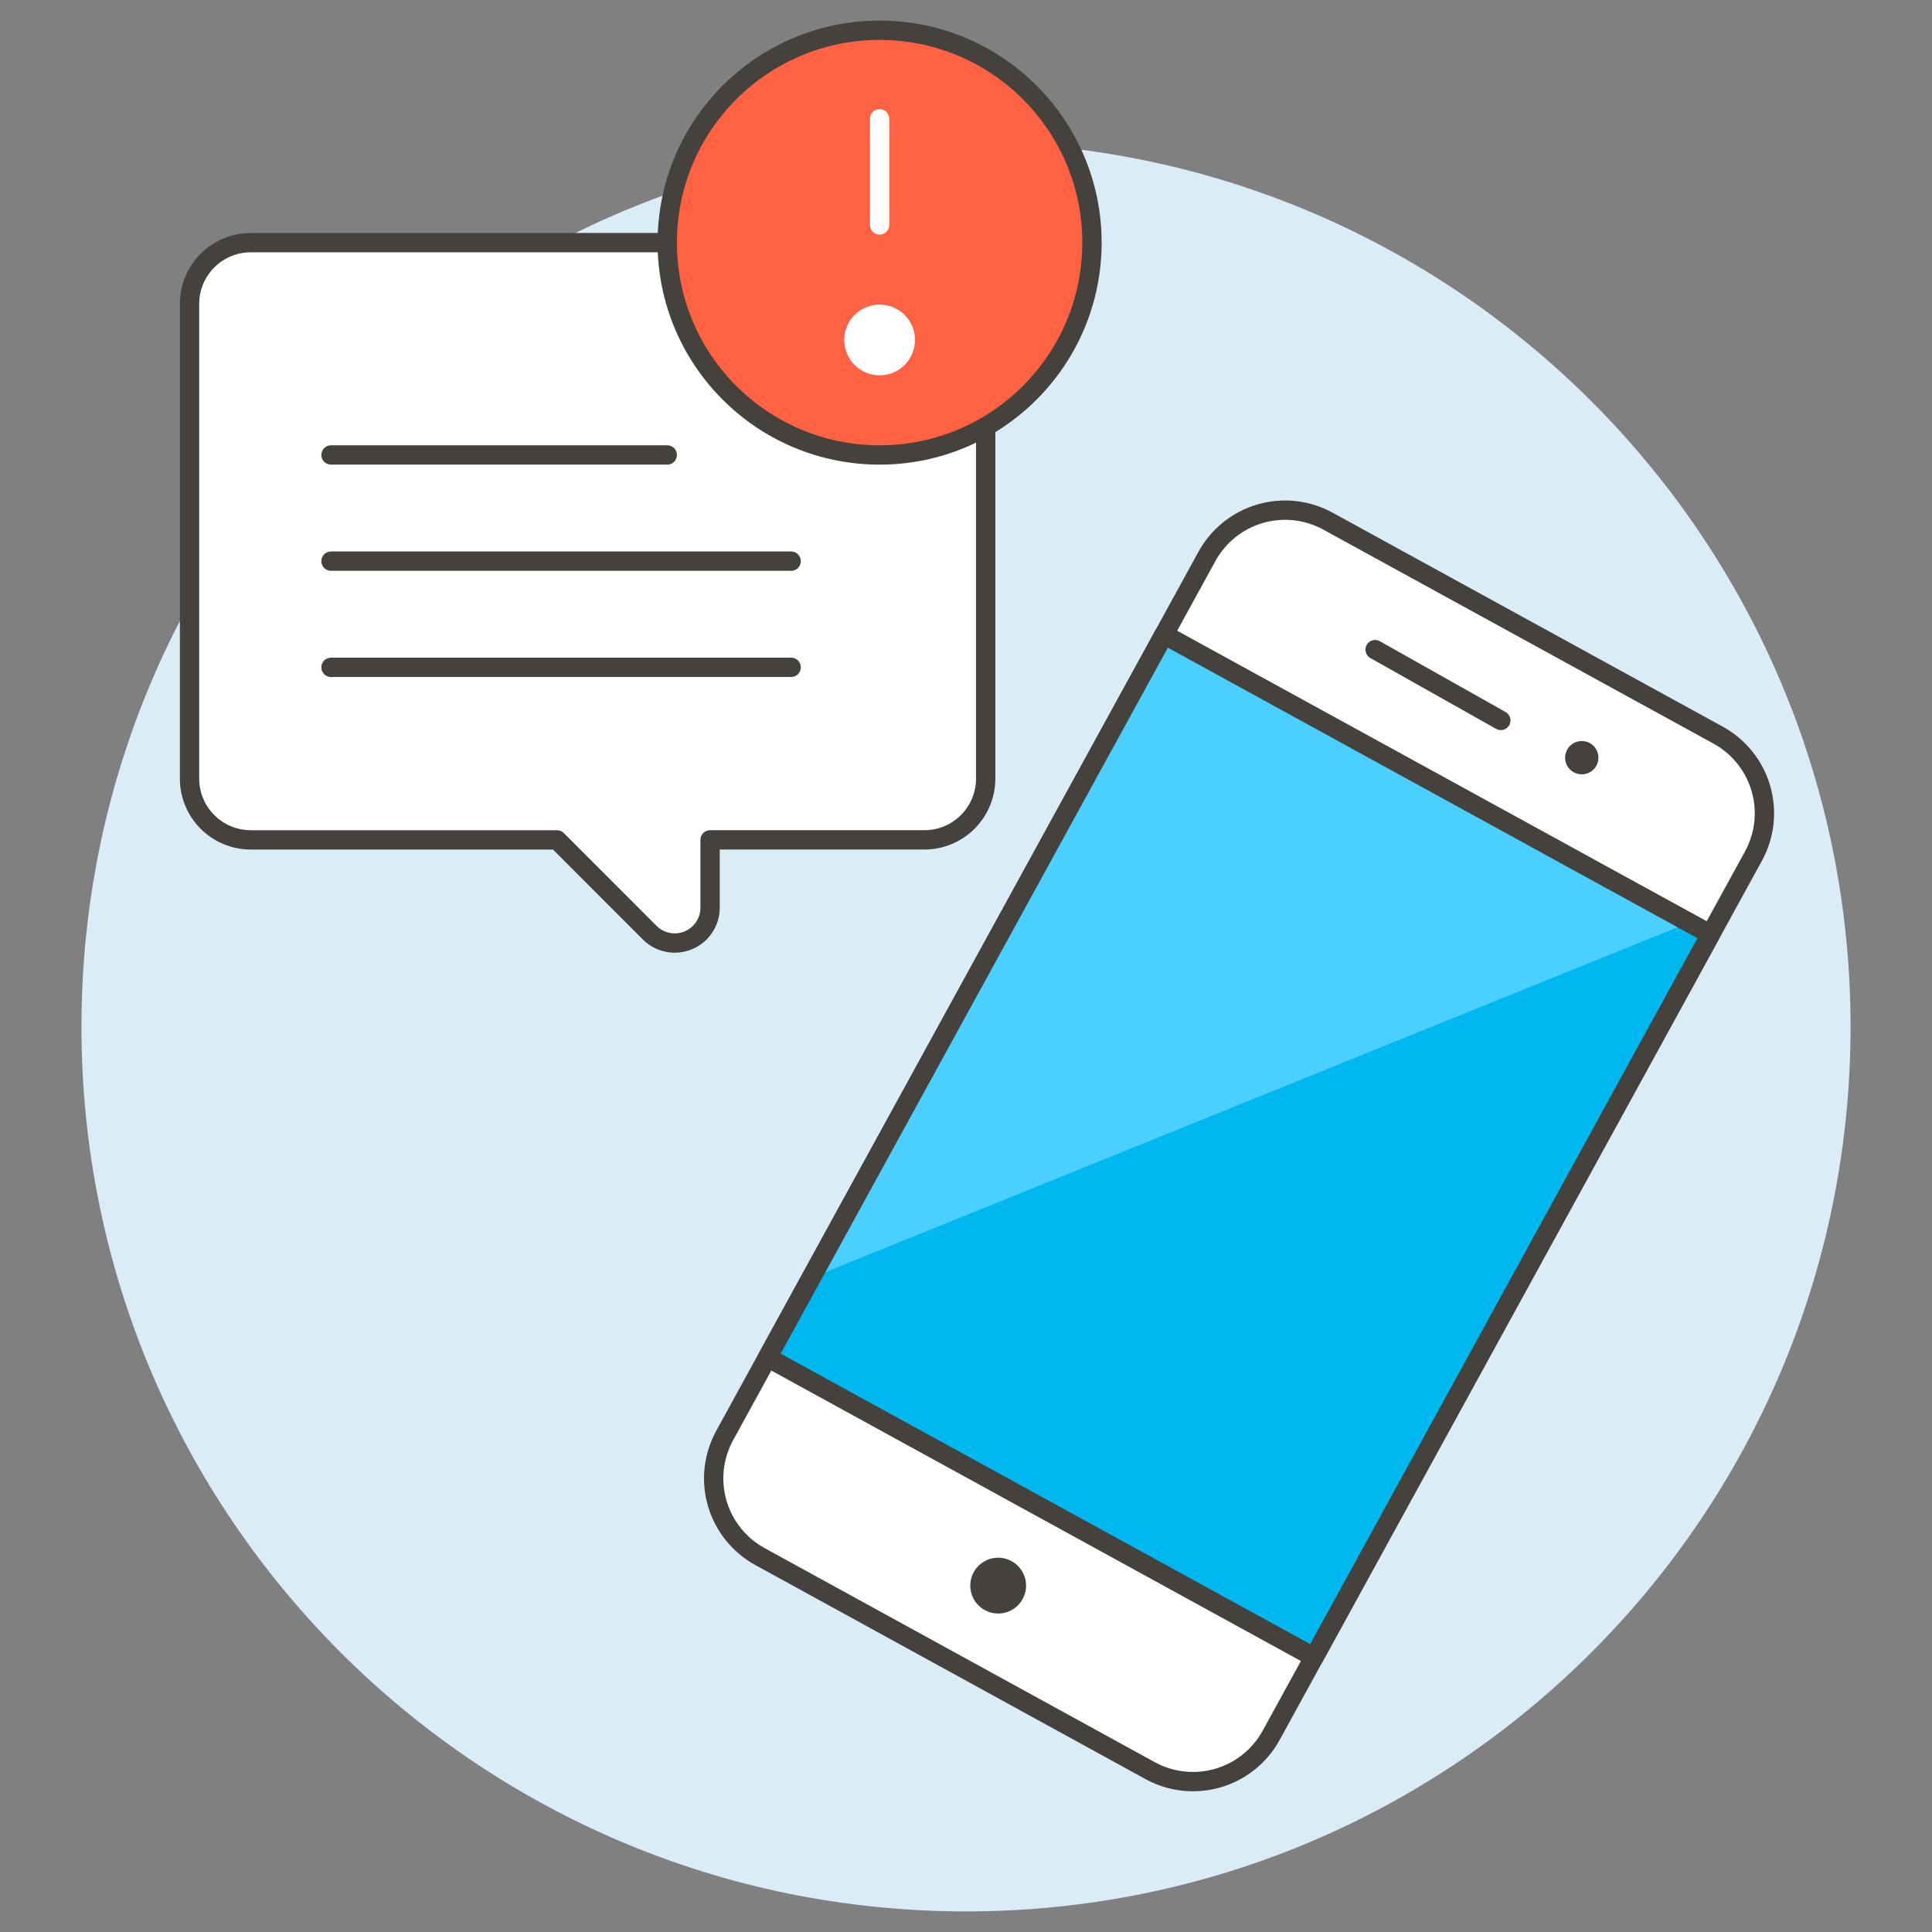 <svg xmlns="http://www.w3.org/2000/svg" fill="none" viewBox="0 0 100 100" id="Message-Notification--Streamline-Ux.svg"><rect x="0" y="0" width="100" height="100" fill="#808080" stroke="none"/><desc>Message Notification Streamline Illustration: https://streamlinehq.com</desc><path fill="#daedf7" stroke="#daedf7" stroke-miterlimit="10" d="M50 98.434C75.01 98.434 95.284 78.16 95.284 53.15S75.01 7.866 50 7.866S4.716 28.14 4.716 53.15S24.99 98.434 50 98.434Z" stroke-width="1"></path><path fill="#ffffff" stroke="#45413c" stroke-linecap="round" stroke-linejoin="round" d="M65.794 89.822C65.206 90.895 64.215 91.689 63.041 92.032C61.866 92.374 60.604 92.236 59.531 91.648L39.334 80.567C38.262 79.978 37.467 78.988 37.124 77.813C36.782 76.639 36.92 75.376 37.508 74.303L62.471 28.8C63.06 27.727 64.05 26.932 65.224 26.59C66.399 26.247 67.661 26.385 68.734 26.974L88.931 38.051C89.462 38.343 89.931 38.736 90.311 39.209C90.69 39.681 90.973 40.224 91.142 40.807C91.311 41.389 91.365 41.998 91.298 42.601C91.232 43.204 91.048 43.787 90.755 44.319L65.794 89.822Z" stroke-width="1"></path><path fill="#00b8f0" d="M60.251 32.846L39.728 70.262L68.014 85.777L88.537 48.361L60.251 32.846Z" stroke-width="1"></path><path fill="#4acfff" d="M41.986 66.142L87.426 47.753L60.251 32.849L41.986 66.142Z" stroke-width="1"></path><path stroke="#45413c" stroke-linecap="round" stroke-linejoin="round" d="M60.251 32.846L39.728 70.262L68.014 85.777L88.537 48.361L60.251 32.846Z" stroke-width="1"></path><path stroke="#45413c" stroke-linecap="round" stroke-linejoin="round" d="M71.175 33.625L77.682 37.289" stroke-width="1"></path><path fill="#ffffff" stroke="#45413c" stroke-linejoin="round" d="M9.81 15.729C9.81 14.888 10.145 14.082 10.739 13.487C11.333 12.893 12.14 12.559 12.98 12.559H47.849C48.69 12.559 49.496 12.893 50.09 13.487C50.685 14.082 51.019 14.888 51.019 15.729V40.301C51.019 41.142 50.685 41.948 50.09 42.542C49.496 43.137 48.69 43.471 47.849 43.471H36.754V46.98C36.754 47.342 36.647 47.697 36.446 47.998C36.244 48.299 35.958 48.534 35.624 48.672C35.289 48.811 34.921 48.847 34.565 48.776C34.21 48.706 33.884 48.531 33.628 48.275L28.83 43.472H12.98C12.14 43.472 11.333 43.138 10.739 42.543C10.145 41.949 9.81 41.143 9.81 40.302V15.729Z" stroke-width="1"></path><path fill="#ff6242" d="M45.528 23.549C51.599 23.549 56.52 18.628 56.52 12.558S51.599 1.566 45.528 1.566C39.458 1.566 34.537 6.487 34.537 12.558C34.537 18.628 39.458 23.549 45.528 23.549Z" stroke-width="1"></path><path fill="#ff6242" d="M45.528 6.146C48.046 6.146 50.488 7.009 52.446 8.593C54.404 10.177 55.758 12.385 56.283 14.848C56.625 13.245 56.605 11.587 56.223 9.994C55.842 8.401 55.109 6.913 54.079 5.639C53.049 4.366 51.746 3.338 50.268 2.633C48.79 1.927 47.172 1.561 45.534 1.561C43.896 1.561 42.278 1.927 40.8 2.633C39.321 3.338 38.019 4.366 36.989 5.639C35.958 6.913 35.225 8.401 34.844 9.994C34.463 11.587 34.443 13.245 34.785 14.848C35.309 12.387 36.662 10.18 38.617 8.597C40.573 7.013 43.012 6.148 45.528 6.146Z" stroke-width="1"></path><path stroke="#45413c" stroke-linecap="round" stroke-linejoin="round" d="M45.528 23.549C51.599 23.549 56.52 18.628 56.52 12.558S51.599 1.566 45.528 1.566C39.458 1.566 34.537 6.487 34.537 12.558C34.537 18.628 39.458 23.549 45.528 23.549Z" stroke-width="1"></path><path stroke="#ffffff" stroke-linecap="round" stroke-linejoin="round" d="M45.528 6.146V11.642" stroke-width="1"></path><path fill="#ffffff" d="M45.528 19.427C46.54 19.427 47.36 18.607 47.36 17.595C47.36 16.584 46.54 15.764 45.528 15.764C44.517 15.764 43.696 16.584 43.696 17.595C43.696 18.607 44.516 19.427 45.528 19.427Z" stroke-width="1"></path><path stroke="#45413c" stroke-linecap="round" stroke-linejoin="round" d="M17.133 23.549H34.537" stroke-width="1"></path><path stroke="#45413c" stroke-linecap="round" stroke-linejoin="round" d="M17.133 29.045H40.949" stroke-width="1"></path><path stroke="#45413c" stroke-linecap="round" stroke-linejoin="round" d="M17.133 34.541H40.949" stroke-width="1"></path><path fill="#45413c" d="M51.665 83.516C52.463 83.516 53.11 82.87 53.11 82.072S52.463 80.627 51.665 80.627C50.867 80.627 50.221 81.274 50.221 82.072S50.867 83.516 51.665 83.516Z" stroke-width="1"></path><path fill="#45413c" d="M81.872 40.079C82.348 40.079 82.734 39.693 82.734 39.218C82.734 38.742 82.348 38.356 81.872 38.356S81.01 38.742 81.01 39.218C81.01 39.693 81.396 40.079 81.872 40.079Z" stroke-width="1"></path></svg>